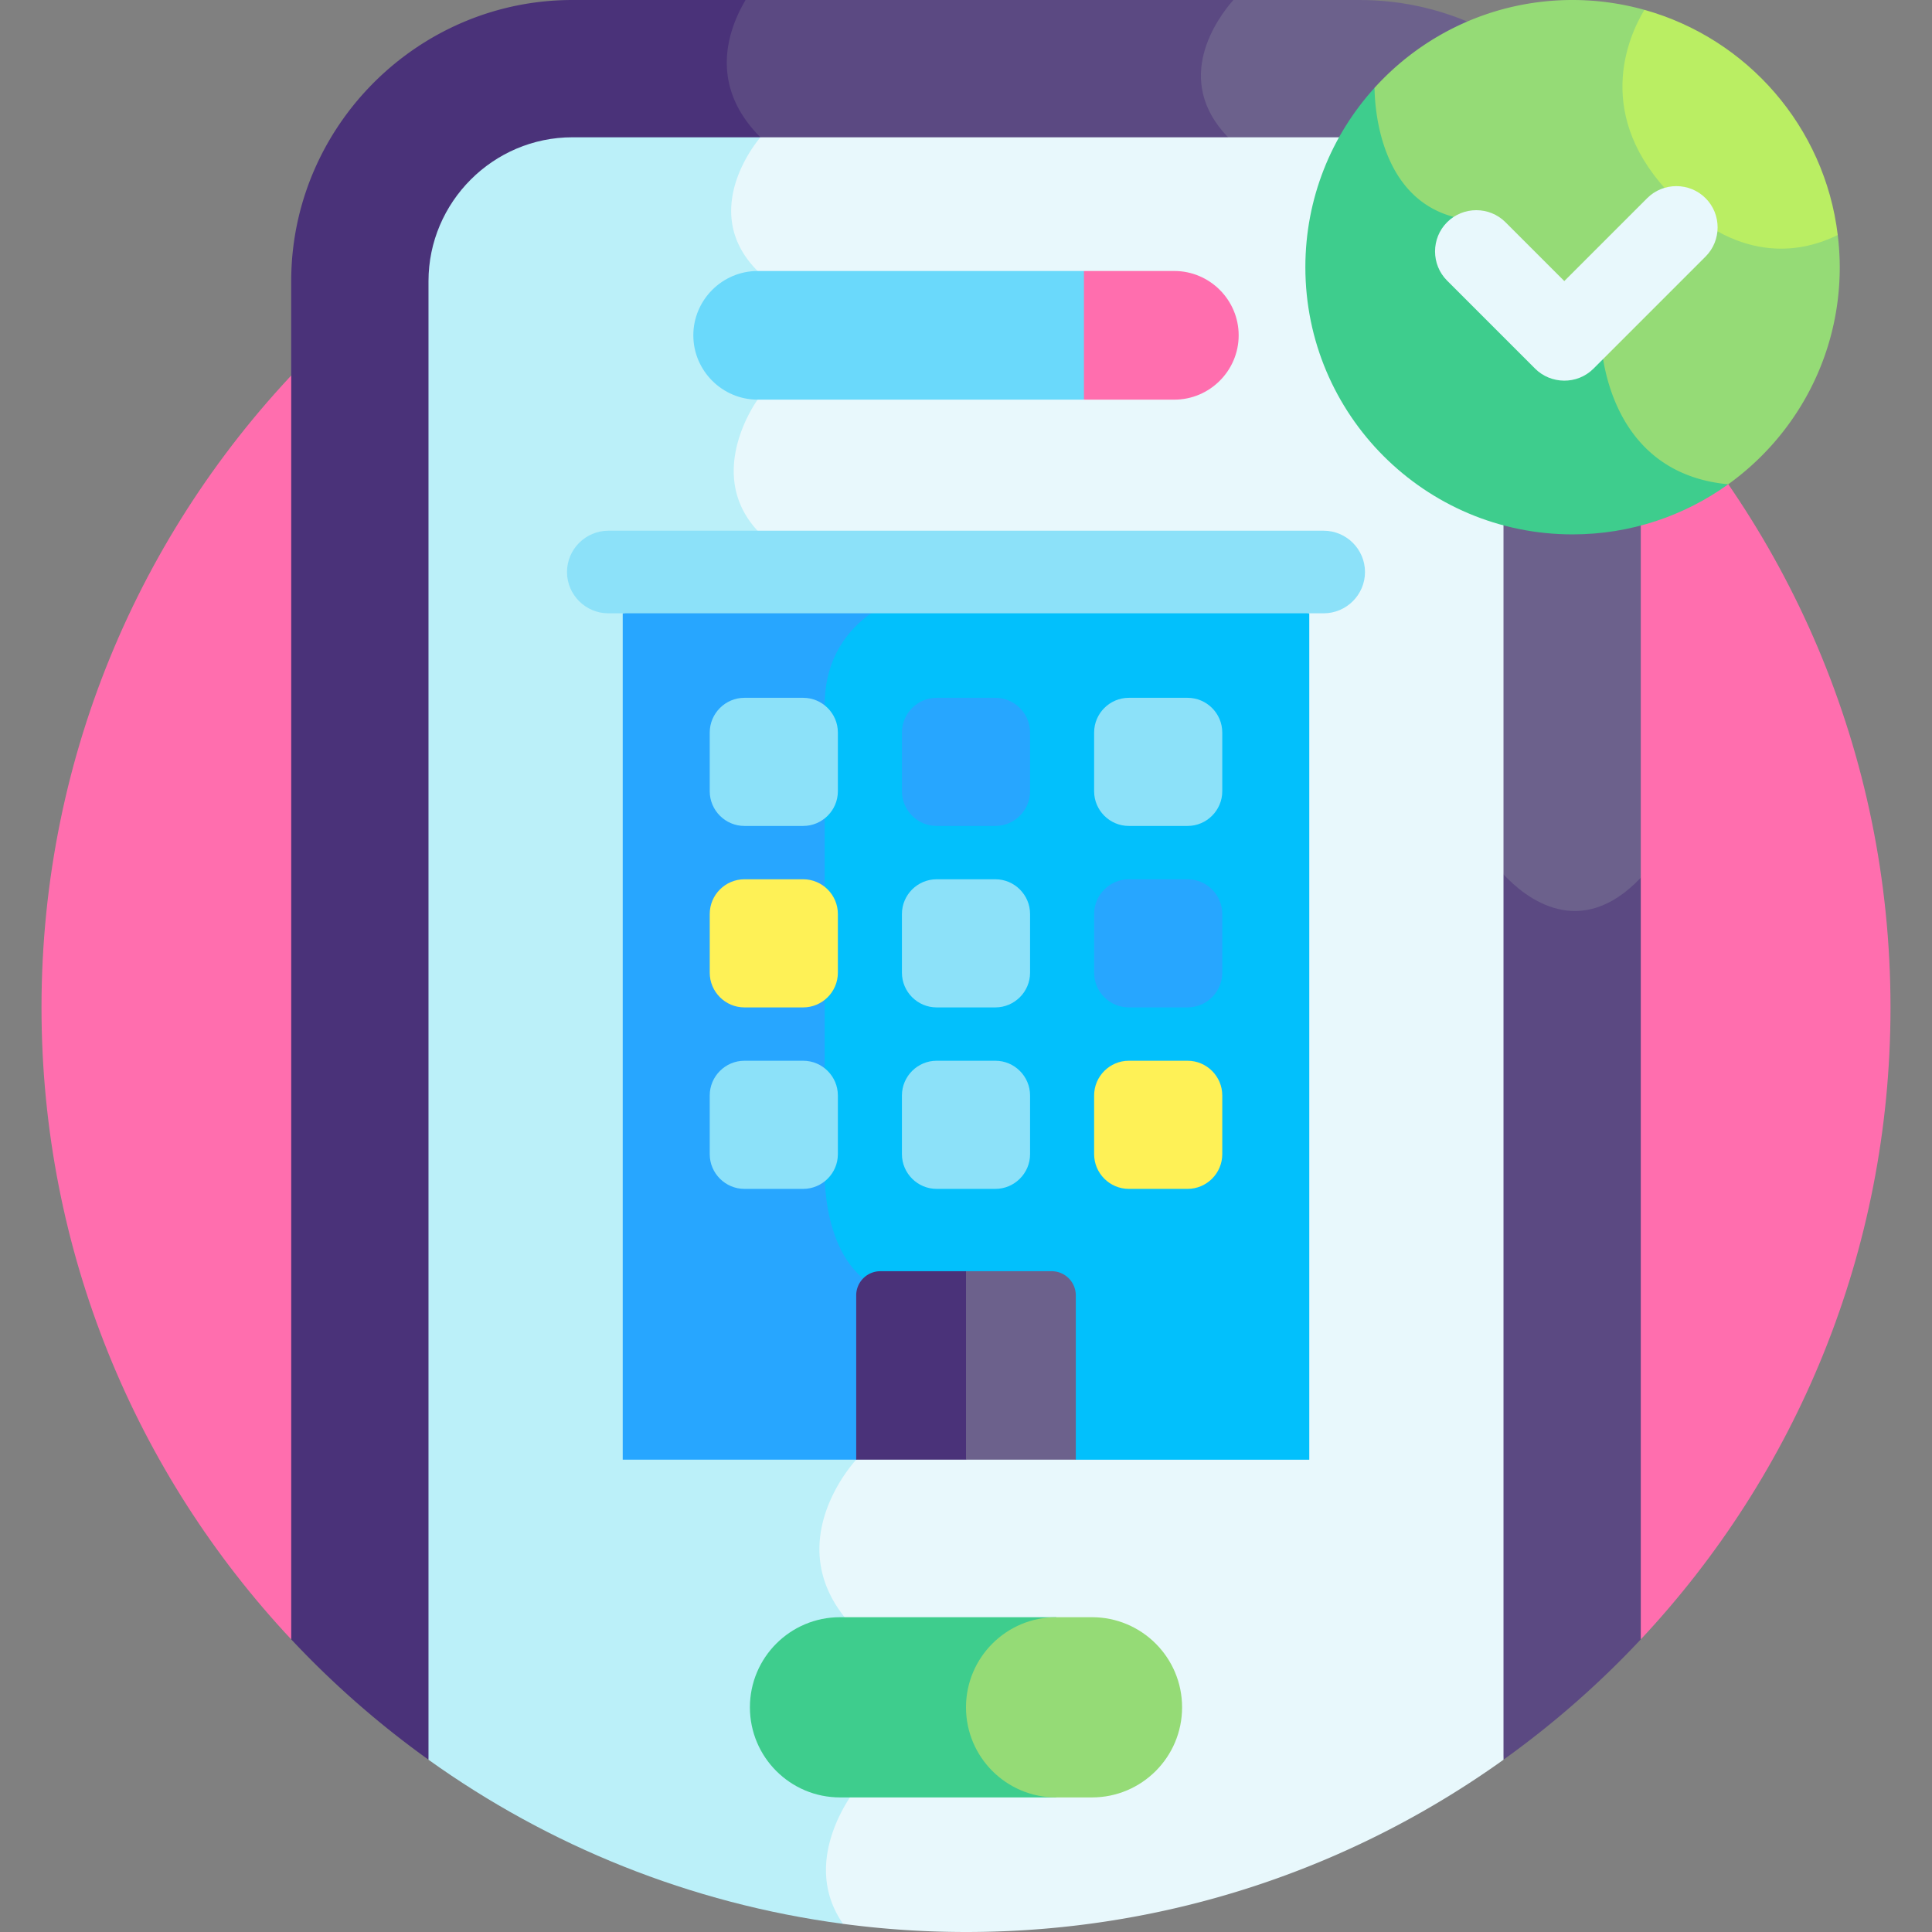 <svg xmlns="http://www.w3.org/2000/svg" xmlns:xlink="http://www.w3.org/1999/xlink" width="512" height="512" x="0" y="0" viewBox="0 0 512 512" style="enable-background:new 0 0 512 512" xml:space="preserve" class=""><rect x="0" y="0" width="512" height="512" fill="#808080" stroke="none"/><g><path fill="#ff6eae" d="m256 386.833 178.826 47.615c41.037-43.807 66.176-102.689 66.176-167.451 0-135.311-109.691-245.002-245.002-245.002S10.998 131.687 10.998 266.998c0 64.762 25.139 123.644 66.176 167.451z" opacity="1" data-original="#ff6eae" class=""></path><path fill="#4a3279" d="M197.589 0h-45.895c-40.986 0-74.52 33.534-74.52 74.52v359.929a246.531 246.531 0 0 0 36.382 31.886L223.525 58.682z" opacity="1" data-original="#4a3279" class=""></path><path fill="#5b4982" d="M326.855 0H197.589c-4.603 7.748-9.959 22.487 3.937 36.382l145.448 22.3zM376.541 214l21.903 252.335a246.415 246.415 0 0 0 36.382-31.886V232.602z" opacity="1" data-original="#5b4982"></path><path fill="#6c618c" d="M360.306 0h-33.451c-4.311 4.914-16.183 21.093-1.403 36.382l36.286 46.062 36.706 149.292c5.974 6.381 20.396 17.727 36.382.865V74.52c0-40.986-33.534-74.52-74.52-74.52z" opacity="1" data-original="#6c618c"></path><path fill="#bbf0f9" d="M201.525 36.382h-49.831c-20.976 0-38.138 17.162-38.138 38.138v391.83c31.794 22.759 69.26 38.094 109.866 43.492l84.339-171.474z" opacity="1" data-original="#bbf0f9" class=""></path><path fill="#e8f8fc" d="M360.305 36.382h-158.78s-16.951 19.224-.74 35.435v34.093s-14.743 20.044.74 35.527l25.378 245.396s-21.936 23.231 0 45.167v42s-15.407 18.742-3.482 35.841A247.118 247.118 0 0 0 256 512c53.129 0 102.303-16.917 142.443-45.65V74.52c.001-20.976-17.162-38.138-38.138-38.138z" opacity="1" data-original="#e8f8fc" class=""></path><path fill="#27a6ff" d="m250.51 149.522-85.483 13.01v224.301h61.876L256 361.859z" opacity="1" data-original="#27a6ff"></path><path fill="#02c0fc" d="m289.956 149.522-59.125 13.01c-5.701 4.03-12.284 11.476-12.284 24.389v122.716s-1.21 25.267 15.032 32.13L256 361.859l29.097 24.974h61.876V162.532z" opacity="1" data-original="#02c0fc"></path><path fill="#4a3279" d="M256 336.884h-22.697a6.4 6.4 0 0 0-6.399 6.4v43.549H256l13.612-23.219z" opacity="1" data-original="#4a3279" class=""></path><path fill="#8ce1f9" d="M212.853 184.927h-15.574c-5.055 0-9.191 4.136-9.191 9.191v15.574c0 5.055 4.136 9.191 9.191 9.191h15.574c5.055 0 9.191-4.136 9.191-9.191v-15.574c0-5.055-4.136-9.191-9.191-9.191z" opacity="1" data-original="#8ce1f9" class=""></path><path fill="#27a6ff" d="M263.787 184.927h-15.574c-5.055 0-9.191 4.136-9.191 9.191v15.574c0 5.055 4.136 9.191 9.191 9.191h15.574c5.055 0 9.191-4.136 9.191-9.191v-15.574c0-5.055-4.136-9.191-9.191-9.191z" opacity="1" data-original="#27a6ff"></path><path fill="#8ce1f9" d="M314.721 184.927h-15.574c-5.055 0-9.191 4.136-9.191 9.191v15.574c0 5.055 4.136 9.191 9.191 9.191h15.574c5.055 0 9.191-4.136 9.191-9.191v-15.574c.001-5.055-4.135-9.191-9.191-9.191z" opacity="1" data-original="#8ce1f9" class=""></path><path fill="#fef156" d="M212.853 233.018h-15.574c-5.055 0-9.191 4.136-9.191 9.191v15.574c0 5.055 4.136 9.191 9.191 9.191h15.574c5.055 0 9.191-4.136 9.191-9.191v-15.574c0-5.055-4.136-9.191-9.191-9.191z" opacity="1" data-original="#fef156"></path><path fill="#8ce1f9" d="M263.787 233.018h-15.574c-5.055 0-9.191 4.136-9.191 9.191v15.574c0 5.055 4.136 9.191 9.191 9.191h15.574c5.055 0 9.191-4.136 9.191-9.191v-15.574c0-5.055-4.136-9.191-9.191-9.191z" opacity="1" data-original="#8ce1f9" class=""></path><path fill="#27a6ff" d="M314.721 233.018h-15.574c-5.055 0-9.191 4.136-9.191 9.191v15.574c0 5.055 4.136 9.191 9.191 9.191h15.574c5.055 0 9.191-4.136 9.191-9.191v-15.574c.001-5.055-4.135-9.191-9.191-9.191z" opacity="1" data-original="#27a6ff"></path><path fill="#8ce1f9" d="M212.853 281.109h-15.574c-5.055 0-9.191 4.136-9.191 9.191v15.574c0 5.055 4.136 9.191 9.191 9.191h15.574c5.055 0 9.191-4.136 9.191-9.191V290.3c0-5.055-4.136-9.191-9.191-9.191zM263.787 281.109h-15.574c-5.055 0-9.191 4.136-9.191 9.191v15.574c0 5.055 4.136 9.191 9.191 9.191h15.574c5.055 0 9.191-4.136 9.191-9.191V290.3c0-5.055-4.136-9.191-9.191-9.191z" opacity="1" data-original="#8ce1f9" class=""></path><path fill="#fef156" d="M314.721 281.109h-15.574c-5.055 0-9.191 4.136-9.191 9.191v15.574c0 5.055 4.136 9.191 9.191 9.191h15.574c5.055 0 9.191-4.136 9.191-9.191V290.3c.001-5.055-4.135-9.191-9.191-9.191z" opacity="1" data-original="#fef156"></path><path fill="#6c618c" d="M256 336.884v49.949h29.097v-43.549a6.4 6.4 0 0 0-6.4-6.4z" opacity="1" data-original="#6c618c"></path><path fill="#8ce1f9" d="M361.738 151.59c0-6.018-4.924-10.942-10.942-10.942H161.204c-6.018 0-10.942 4.924-10.942 10.942s4.924 10.942 10.942 10.942h189.592c6.018 0 10.942-4.924 10.942-10.942z" opacity="1" data-original="#8ce1f9" class=""></path><path fill="#3ecd8d" d="M279.879 476.335h-57.266c-13.188 0-23.879-10.691-23.879-23.879s10.691-23.879 23.879-23.879h57.266l14.396 23.879z" opacity="1" data-original="#3ecd8d"></path><path fill="#95db76" d="M313.266 452.456c0-13.188-10.691-23.879-23.879-23.879h-9.508c-13.188 0-23.879 10.691-23.879 23.879s10.691 23.879 23.879 23.879h9.508c13.188 0 23.879-10.692 23.879-23.879z" opacity="1" data-original="#95db76"></path><path fill="#3ecd8d" d="m434.826 60-70.558-36.73c-11.391 12.567-18.333 29.241-18.333 47.539 0 39.106 31.702 70.809 70.809 70.809 15.397 0 29.633-4.93 41.252-13.275z" opacity="1" data-original="#3ecd8d"></path><path fill="#95db76" d="M487.022 62.273 450.859 42 435.778 2.609A70.848 70.848 0 0 0 416.743 0c-20.809 0-39.52 8.978-52.476 23.27.074 6.412 1.926 35.23 29.258 35.23l30.683 30.364s.055 36.309 33.787 39.479c17.892-12.851 29.557-33.824 29.557-57.534 0-2.891-.193-5.735-.53-8.536z" opacity="1" data-original="#95db76"></path><path fill="#baee63" d="M487.022 62.273c-3.449-28.689-24.041-52.087-51.244-59.664-4.331 7.199-13.735 28.242 7.747 49.724 18.228 18.227 34.877 14.219 43.497 9.94z" opacity="1" data-original="#baee63"></path><path fill="#e8f8fc" d="M451.993 52.518c-4.255-4.255-11.219-4.255-15.474 0l-21.964 21.964-15.588-15.588c-4.255-4.255-11.219-4.255-15.474 0s-4.255 11.219 0 15.474l23.325 23.325c4.148 4.148 11.13 4.344 15.474 0l29.701-29.701c4.256-4.255 4.256-11.218 0-15.474z" opacity="1" data-original="#e8f8fc" class=""></path><path fill="#6ad9fb" d="M287.261 71.817h-86.475c-9.376 0-17.046 7.671-17.046 17.047s7.671 17.047 17.046 17.047h86.475l16.098-17.047z" opacity="1" data-original="#6ad9fb"></path><path fill="#ff6eae" d="M311.214 71.817H287.26v34.093h23.954c9.375 0 17.046-7.671 17.046-17.047.001-9.375-7.67-17.046-17.046-17.046z" opacity="1" data-original="#ff6eae" class=""></path></g></svg>